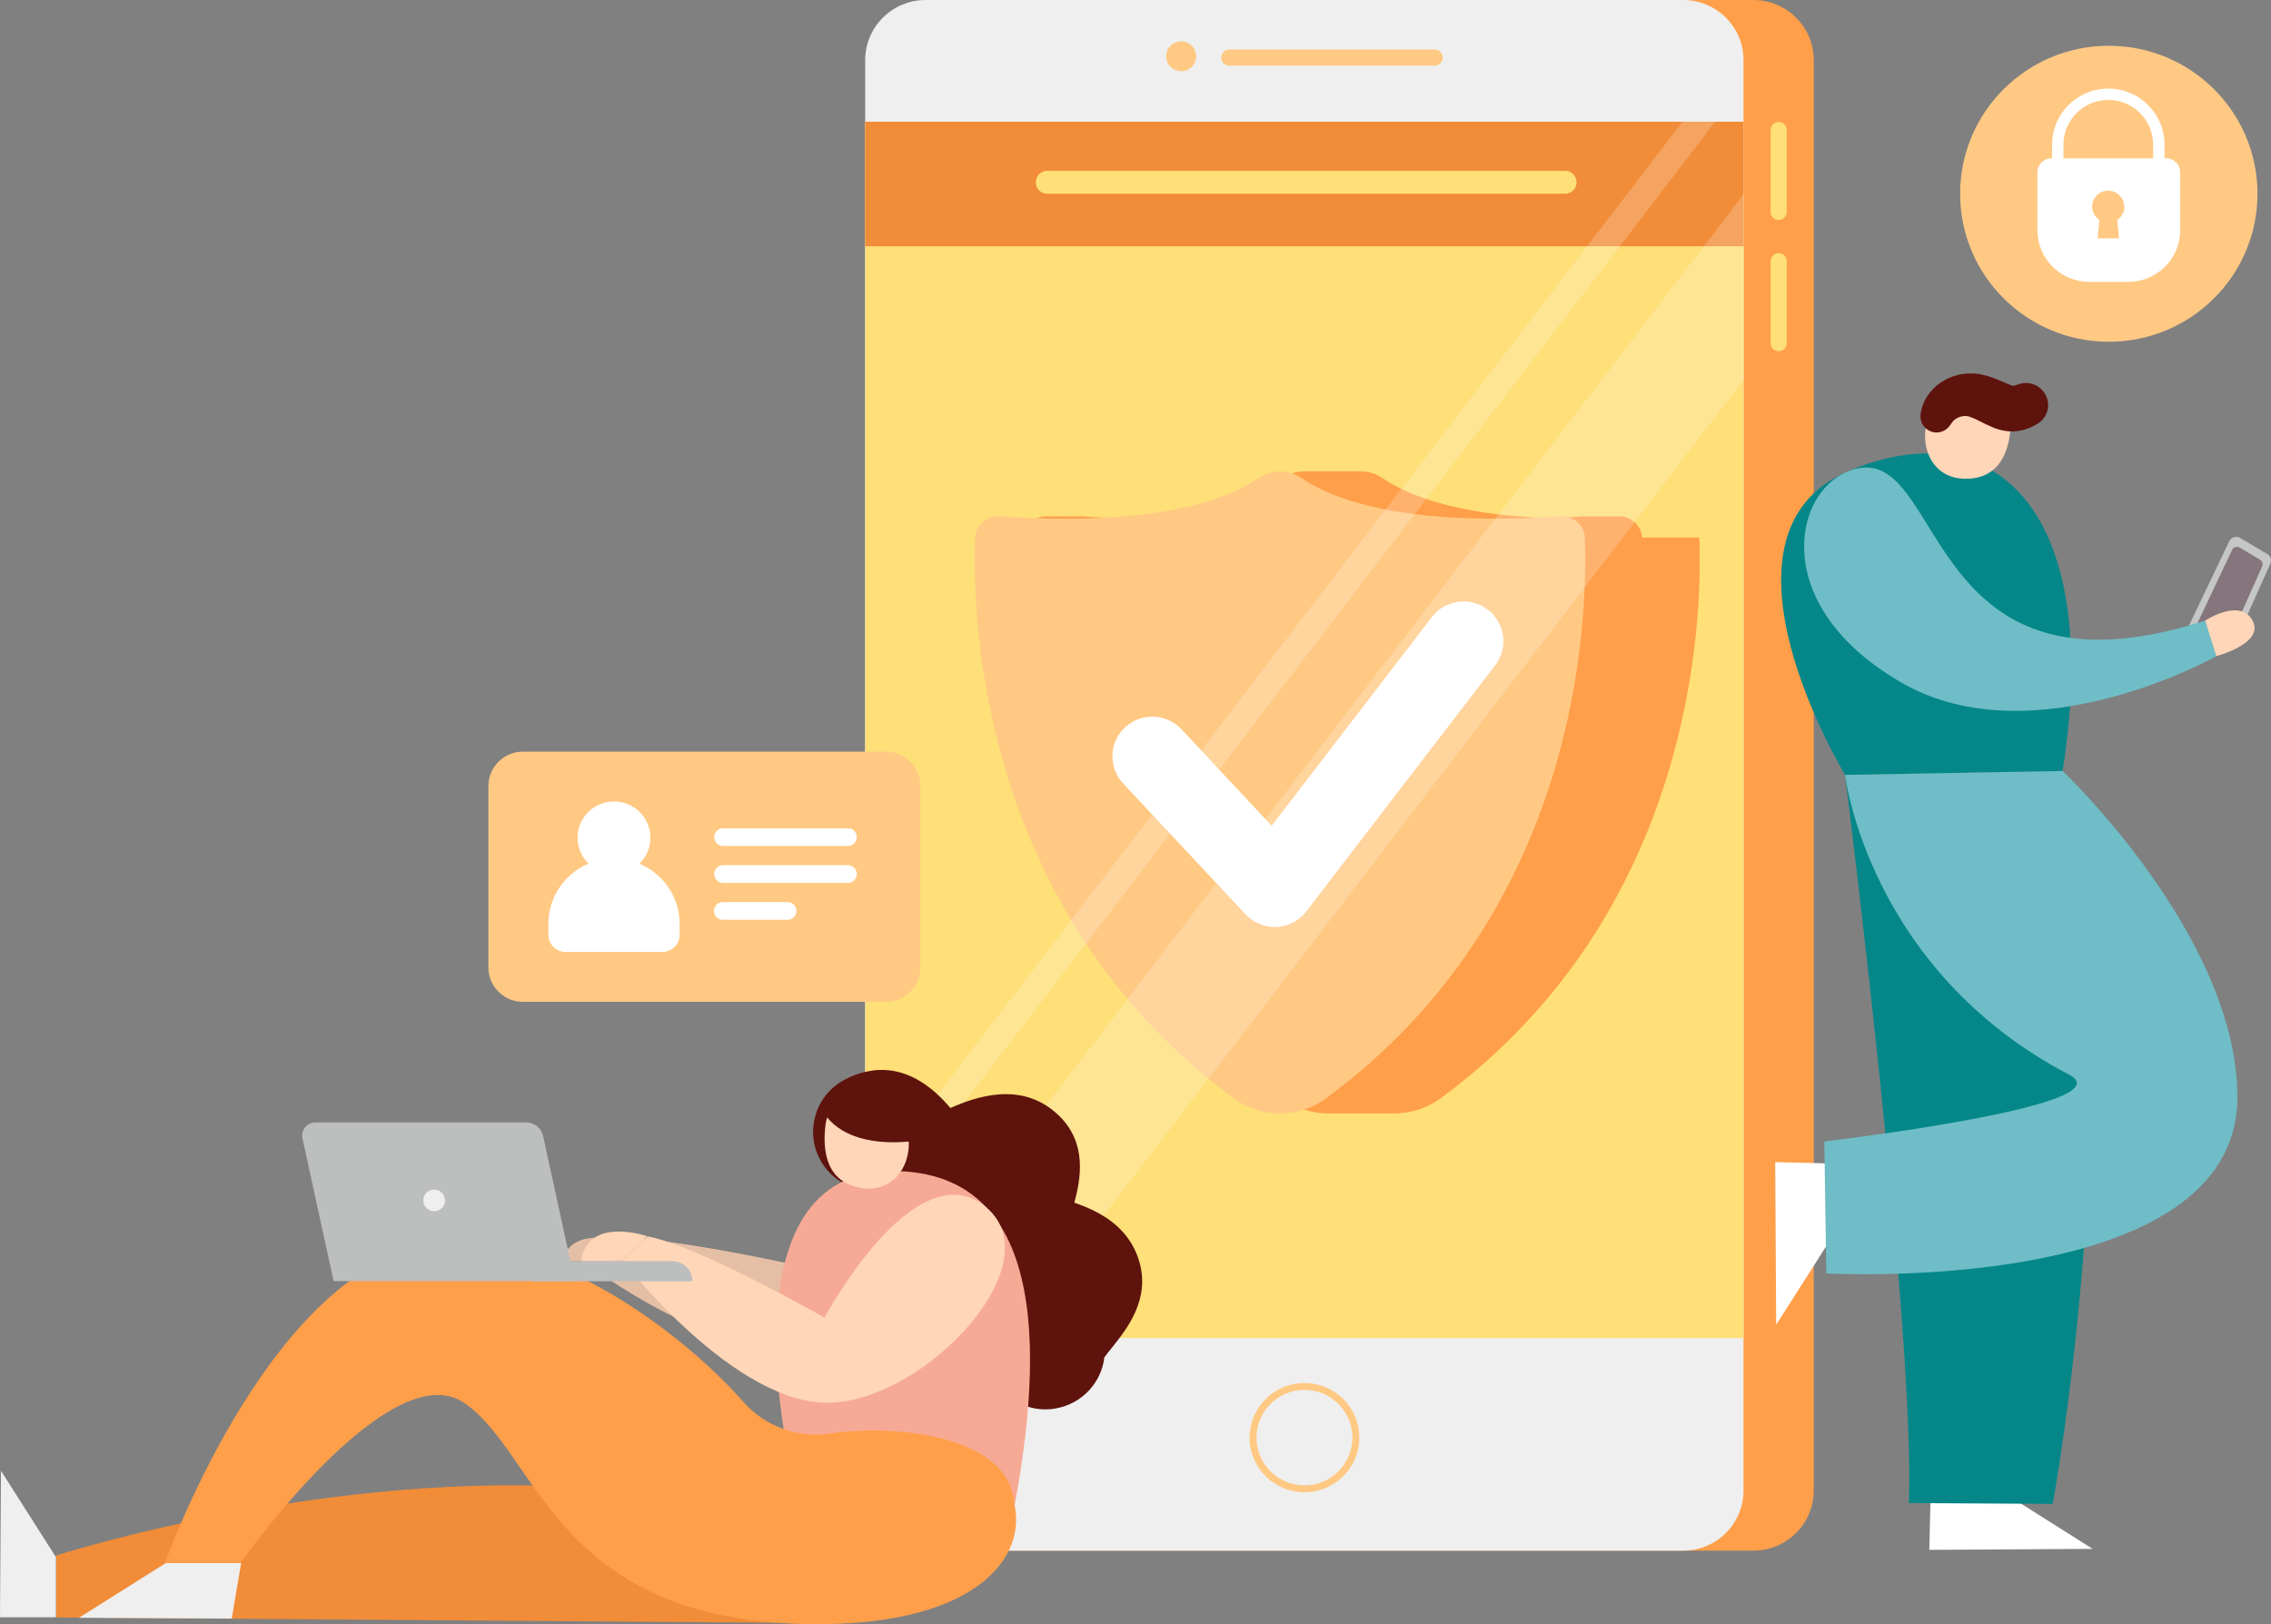 <svg width="288" height="206" viewBox="0 0 288 206" fill="none" xmlns="http://www.w3.org/2000/svg">
<rect x="0" y="0" width="288" height="206" fill="#808080" stroke="none"/>
<g clip-path="url(#clip0_1824_9859)">
<path d="M222.344 0H126.295C122.058 0 118.624 3.419 118.624 7.637V189.04C118.624 193.258 122.058 196.677 126.295 196.677H222.344C226.581 196.677 230.015 193.258 230.015 189.04V7.637C230.015 3.419 226.581 0 222.344 0Z" fill="#FF9F4A"/>
<path d="M213.439 0H117.391C113.154 0 109.719 3.419 109.719 7.637V189.04C109.719 193.258 113.154 196.677 117.391 196.677H213.439C217.676 196.677 221.111 193.258 221.111 189.04V7.637C221.111 3.419 217.676 0 213.439 0Z" fill="#EFEFEF"/>
<path d="M221.111 15.441H109.719V169.707H221.111V15.441Z" fill="#FEDF78"/>
<path d="M221.111 15.441H109.719V31.236H221.111V15.441Z" fill="#F18C38"/>
<path d="M198.473 24.578H132.817C132.002 24.578 131.354 23.932 131.354 23.121C131.354 22.309 132.002 21.664 132.817 21.664H198.473C199.288 21.664 199.936 22.309 199.936 23.121C199.936 23.932 199.288 24.578 198.473 24.578Z" fill="#FEDF78"/>
<path d="M165.426 189.27C161.579 189.27 158.465 186.169 158.465 182.34C158.465 178.511 161.579 175.41 165.426 175.41C169.272 175.41 172.386 178.511 172.386 182.34C172.386 186.169 169.272 189.27 165.426 189.27ZM165.426 176.284C162.06 176.284 159.343 179.01 159.343 182.34C159.343 185.67 162.081 188.396 165.426 188.396C168.77 188.396 171.508 185.67 171.508 182.34C171.508 179.01 168.77 176.284 165.426 176.284Z" fill="#FFC984"/>
<path d="M149.79 9.034C150.841 9.034 151.692 8.186 151.692 7.14C151.692 6.094 150.841 5.246 149.79 5.246C148.74 5.246 147.888 6.094 147.888 7.14C147.888 8.186 148.74 9.034 149.79 9.034Z" fill="#FFC984"/>
<path d="M181.939 8.325H155.894C155.329 8.325 154.869 7.867 154.869 7.305C154.869 6.743 155.329 6.285 155.894 6.285H181.939C182.503 6.285 182.963 6.743 182.963 7.305C182.963 7.867 182.503 8.325 181.939 8.325Z" fill="#FFC984"/>
<path d="M224.539 26.886V16.481C224.539 15.919 224.999 15.461 225.563 15.461C226.127 15.461 226.587 15.919 226.587 16.481V26.886C226.587 27.448 226.127 27.905 225.563 27.905C224.999 27.905 224.539 27.448 224.539 26.886Z" fill="#FEDF78"/>
<path d="M224.539 43.534V33.129C224.539 32.567 224.999 32.109 225.563 32.109C226.127 32.109 226.587 32.567 226.587 33.129V43.534C226.587 44.096 226.127 44.554 225.563 44.554C224.999 44.554 224.539 44.096 224.539 43.534Z" fill="#FEDF78"/>
<path d="M208.235 68.176C208.172 66.594 206.73 65.366 205.078 65.491C205.078 65.491 205.078 65.491 205.057 65.491C205.057 65.491 205.057 65.491 205.036 65.491C205.036 65.491 205.036 65.491 205.016 65.491C205.016 65.491 205.016 65.491 204.995 65.491C204.995 65.491 204.995 65.491 204.974 65.491C204.974 65.491 204.974 65.491 204.953 65.491C204.953 65.491 204.953 65.491 204.932 65.491C204.932 65.491 204.932 65.491 204.911 65.491C204.911 65.491 204.911 65.491 204.89 65.491C204.89 65.491 204.89 65.491 204.869 65.491C204.869 65.491 204.869 65.491 204.848 65.491C204.848 65.491 204.848 65.491 204.827 65.491C204.827 65.491 204.827 65.491 204.807 65.491C204.807 65.491 204.806 65.491 204.786 65.491C204.786 65.491 204.786 65.491 204.765 65.491C204.765 65.491 204.765 65.491 204.744 65.491C204.744 65.491 204.744 65.491 204.723 65.491C204.723 65.491 204.723 65.491 204.702 65.491C204.702 65.491 204.702 65.491 204.681 65.491C204.681 65.491 204.681 65.491 204.66 65.491C204.66 65.491 204.66 65.491 204.639 65.491C204.639 65.491 204.639 65.491 204.618 65.491C204.618 65.491 204.618 65.491 204.597 65.491C204.597 65.491 204.597 65.491 204.577 65.491C204.577 65.491 204.577 65.491 204.556 65.491C204.556 65.491 204.556 65.491 204.535 65.491C204.535 65.491 204.535 65.491 204.514 65.491C204.514 65.491 204.514 65.491 204.493 65.491C204.493 65.491 204.493 65.491 204.472 65.491C204.472 65.491 204.472 65.491 204.451 65.491C204.451 65.491 204.451 65.491 204.43 65.491C204.43 65.491 204.43 65.491 204.409 65.491C204.409 65.491 204.409 65.491 204.388 65.491C204.388 65.491 204.388 65.491 204.368 65.491C204.368 65.491 204.368 65.491 204.347 65.491C204.347 65.491 204.347 65.491 204.326 65.491C204.326 65.491 204.326 65.491 204.305 65.491C204.305 65.491 204.305 65.491 204.284 65.491C204.284 65.491 204.284 65.491 204.263 65.491C204.263 65.491 204.263 65.491 204.242 65.491C204.242 65.491 204.242 65.491 204.221 65.491C204.221 65.491 204.221 65.491 204.2 65.491C204.2 65.491 204.2 65.491 204.179 65.491C204.179 65.491 204.179 65.491 204.159 65.491C204.159 65.491 204.159 65.491 204.138 65.491C204.138 65.491 204.138 65.491 204.117 65.491C204.117 65.491 204.117 65.491 204.096 65.491C204.096 65.491 204.096 65.491 204.075 65.491C204.075 65.491 204.075 65.491 204.054 65.491C204.054 65.491 204.054 65.491 204.033 65.491C204.033 65.491 204.033 65.491 204.012 65.491C204.012 65.491 204.012 65.491 203.991 65.491C203.991 65.491 203.991 65.491 203.97 65.491C203.97 65.491 203.97 65.491 203.949 65.491C203.949 65.491 203.949 65.491 203.929 65.491C203.929 65.491 203.929 65.491 203.908 65.491C203.908 65.491 203.908 65.491 203.887 65.491C203.887 65.491 203.887 65.491 203.866 65.491C203.866 65.491 203.866 65.491 203.845 65.491C203.845 65.491 203.845 65.491 203.824 65.491C203.824 65.491 203.824 65.491 203.803 65.491C203.803 65.491 203.803 65.491 203.782 65.491C203.782 65.491 203.782 65.491 203.761 65.491C203.761 65.491 203.761 65.491 203.74 65.491C203.74 65.491 203.74 65.491 203.72 65.491C203.72 65.491 203.72 65.491 203.699 65.491C203.699 65.491 203.699 65.491 203.678 65.491C203.678 65.491 203.678 65.491 203.657 65.491C203.657 65.491 203.657 65.491 203.636 65.491C203.636 65.491 203.636 65.491 203.615 65.491C203.615 65.491 203.615 65.491 203.594 65.491C203.594 65.491 203.594 65.491 203.573 65.491C203.573 65.491 203.573 65.491 203.552 65.491C203.552 65.491 203.552 65.491 203.531 65.491C203.531 65.491 203.531 65.491 203.511 65.491C203.511 65.491 203.511 65.491 203.49 65.491C203.49 65.491 203.49 65.491 203.469 65.491C203.469 65.491 203.469 65.491 203.448 65.491C203.448 65.491 203.448 65.491 203.427 65.491C203.427 65.491 203.427 65.491 203.406 65.491C203.406 65.491 203.406 65.491 203.385 65.491C203.385 65.491 203.385 65.491 203.364 65.491C203.364 65.491 203.364 65.491 203.343 65.491C203.343 65.491 203.343 65.491 203.322 65.491C203.322 65.491 203.322 65.491 203.301 65.491C203.301 65.491 203.301 65.491 203.281 65.491C203.281 65.491 203.281 65.491 203.26 65.491C203.26 65.491 203.26 65.491 203.239 65.491C203.239 65.491 203.239 65.491 203.218 65.491C203.218 65.491 203.218 65.491 203.197 65.491C203.197 65.491 203.197 65.491 203.176 65.491C203.176 65.491 203.176 65.491 203.155 65.491C203.155 65.491 203.155 65.491 203.134 65.491C203.134 65.491 203.134 65.491 203.113 65.491C203.113 65.491 203.113 65.491 203.092 65.491C203.092 65.491 203.092 65.491 203.072 65.491C203.072 65.491 203.072 65.491 203.051 65.491C203.051 65.491 203.051 65.491 203.03 65.491C203.03 65.491 203.03 65.491 203.009 65.491C203.009 65.491 203.009 65.491 202.988 65.491C202.988 65.491 202.988 65.491 202.967 65.491C202.967 65.491 202.967 65.491 202.946 65.491C202.946 65.491 202.946 65.491 202.925 65.491C202.925 65.491 202.925 65.491 202.904 65.491C202.904 65.491 202.904 65.491 202.883 65.491C202.883 65.491 202.883 65.491 202.863 65.491C202.863 65.491 202.863 65.491 202.842 65.491C202.842 65.491 202.842 65.491 202.821 65.491C202.821 65.491 202.821 65.491 202.8 65.491C202.8 65.491 202.8 65.491 202.779 65.491C202.779 65.491 202.779 65.491 202.758 65.491C202.758 65.491 202.758 65.491 202.737 65.491C202.737 65.491 202.737 65.491 202.716 65.491C202.716 65.491 202.716 65.491 202.695 65.491C202.695 65.491 202.695 65.491 202.674 65.491C202.674 65.491 202.674 65.491 202.653 65.491C202.653 65.491 202.654 65.491 202.633 65.491C202.633 65.491 202.633 65.491 202.612 65.491C202.612 65.491 202.612 65.491 202.591 65.491C202.591 65.491 202.591 65.491 202.57 65.491C202.57 65.491 202.57 65.491 202.549 65.491C202.549 65.491 202.549 65.491 202.528 65.491C202.528 65.491 202.528 65.491 202.507 65.491C202.507 65.491 202.507 65.491 202.486 65.491C202.486 65.491 202.486 65.491 202.465 65.491C202.465 65.491 202.465 65.491 202.444 65.491C202.444 65.491 202.444 65.491 202.424 65.491C202.424 65.491 202.424 65.491 202.403 65.491C202.403 65.491 202.403 65.491 202.382 65.491C202.382 65.491 202.382 65.491 202.361 65.491C202.361 65.491 202.361 65.491 202.34 65.491C202.34 65.491 202.34 65.491 202.319 65.491C202.319 65.491 202.319 65.491 202.298 65.491C202.298 65.491 202.298 65.491 202.277 65.491C202.277 65.491 202.277 65.491 202.256 65.491C202.256 65.491 202.256 65.491 202.235 65.491C202.235 65.491 202.235 65.491 202.215 65.491C202.215 65.491 202.215 65.491 202.194 65.491C202.194 65.491 202.194 65.491 202.173 65.491C202.173 65.491 202.173 65.491 202.152 65.491C202.152 65.491 202.152 65.491 202.131 65.491C202.131 65.491 202.131 65.491 202.11 65.491C202.11 65.491 202.11 65.491 202.089 65.491C202.089 65.491 202.089 65.491 202.068 65.491C202.068 65.491 202.068 65.491 202.047 65.491C202.047 65.491 202.047 65.491 202.026 65.491C202.026 65.491 202.026 65.491 202.006 65.491C202.006 65.491 202.006 65.491 201.985 65.491C201.985 65.491 201.985 65.491 201.964 65.491C201.964 65.491 201.964 65.491 201.943 65.491C201.943 65.491 201.943 65.491 201.922 65.491C201.922 65.491 201.922 65.491 201.901 65.491C201.901 65.491 201.901 65.491 201.88 65.491C201.88 65.491 201.88 65.491 201.859 65.491C201.859 65.491 201.859 65.491 201.838 65.491C201.838 65.491 201.838 65.491 201.817 65.491C201.817 65.491 201.817 65.491 201.796 65.491C201.796 65.491 201.796 65.491 201.776 65.491C201.776 65.491 201.776 65.491 201.755 65.491C201.755 65.491 201.755 65.491 201.734 65.491C201.734 65.491 201.734 65.491 201.713 65.491C201.713 65.491 201.713 65.491 201.692 65.491C201.692 65.491 201.692 65.491 201.671 65.491C201.671 65.491 201.671 65.491 201.65 65.491C201.65 65.491 201.65 65.491 201.629 65.491C201.629 65.491 201.629 65.491 201.608 65.491C201.608 65.491 201.608 65.491 201.587 65.491C201.587 65.491 201.587 65.491 201.567 65.491C201.567 65.491 201.567 65.491 201.546 65.491C201.546 65.491 201.546 65.491 201.525 65.491C201.525 65.491 201.525 65.491 201.504 65.491C201.504 65.491 201.504 65.491 201.483 65.491C201.483 65.491 201.483 65.491 201.462 65.491C201.462 65.491 201.462 65.491 201.441 65.491C201.441 65.491 201.441 65.491 201.42 65.491C201.42 65.491 201.42 65.491 201.399 65.491C201.399 65.491 201.399 65.491 201.378 65.491C201.378 65.491 201.378 65.491 201.358 65.491C201.358 65.491 201.358 65.491 201.337 65.491C201.337 65.491 201.337 65.491 201.316 65.491C201.316 65.491 201.316 65.491 201.295 65.491C201.295 65.491 201.295 65.491 201.274 65.491C201.274 65.491 201.274 65.491 201.253 65.491C201.253 65.491 201.253 65.491 201.232 65.491C201.232 65.491 201.232 65.491 201.211 65.491C201.211 65.491 201.211 65.491 201.19 65.491C201.19 65.491 201.19 65.491 201.169 65.491C201.169 65.491 201.169 65.491 201.148 65.491C201.148 65.491 201.148 65.491 201.128 65.491C201.128 65.491 201.128 65.491 201.107 65.491C201.107 65.491 201.107 65.491 201.086 65.491C201.086 65.491 201.086 65.491 201.065 65.491C201.065 65.491 201.065 65.491 201.044 65.491C201.044 65.491 201.044 65.491 201.023 65.491C201.023 65.491 201.023 65.491 201.002 65.491C201.002 65.491 201.002 65.491 200.981 65.491C200.981 65.491 200.981 65.491 200.96 65.491C200.96 65.491 200.96 65.491 200.939 65.491C200.939 65.491 200.939 65.491 200.919 65.491C200.919 65.491 200.919 65.491 200.898 65.491C200.898 65.491 200.898 65.491 200.877 65.491C199.267 65.595 197.72 65.678 196.257 65.72C184.405 65.283 178.302 62.682 175.292 60.621C174.476 60.06 173.536 59.789 172.595 59.789H165.405C164.464 59.789 163.502 60.06 162.708 60.621C159.698 62.682 153.594 65.283 141.742 65.72C140.258 65.678 138.732 65.595 137.123 65.491C137.123 65.491 137.123 65.491 137.102 65.491C137.102 65.491 137.102 65.491 137.081 65.491C137.081 65.491 137.081 65.491 137.06 65.491C137.06 65.491 137.06 65.491 137.039 65.491C137.039 65.491 137.039 65.491 137.018 65.491C137.018 65.491 137.018 65.491 136.998 65.491C136.998 65.491 136.998 65.491 136.977 65.491C136.977 65.491 136.977 65.491 136.956 65.491C136.956 65.491 136.956 65.491 136.935 65.491C136.935 65.491 136.935 65.491 136.914 65.491C136.914 65.491 136.914 65.491 136.893 65.491C136.893 65.491 136.893 65.491 136.872 65.491C136.872 65.491 136.872 65.491 136.851 65.491C136.851 65.491 136.851 65.491 136.83 65.491C136.83 65.491 136.83 65.491 136.809 65.491C136.809 65.491 136.809 65.491 136.788 65.491C136.788 65.491 136.788 65.491 136.768 65.491C136.768 65.491 136.768 65.491 136.747 65.491C136.747 65.491 136.747 65.491 136.726 65.491C136.726 65.491 136.726 65.491 136.705 65.491C136.705 65.491 136.705 65.491 136.684 65.491C136.684 65.491 136.684 65.491 136.663 65.491C136.663 65.491 136.663 65.491 136.642 65.491C136.642 65.491 136.642 65.491 136.621 65.491C136.621 65.491 136.621 65.491 136.6 65.491C136.6 65.491 136.6 65.491 136.579 65.491C136.579 65.491 136.579 65.491 136.559 65.491C136.559 65.491 136.559 65.491 136.538 65.491C136.538 65.491 136.538 65.491 136.517 65.491C136.517 65.491 136.517 65.491 136.496 65.491C136.496 65.491 136.496 65.491 136.475 65.491C136.475 65.491 136.475 65.491 136.454 65.491C136.454 65.491 136.454 65.491 136.433 65.491C136.433 65.491 136.433 65.491 136.412 65.491C136.412 65.491 136.412 65.491 136.391 65.491C136.391 65.491 136.391 65.491 136.37 65.491C136.37 65.491 136.37 65.491 136.35 65.491C136.35 65.491 136.35 65.491 136.329 65.491C136.329 65.491 136.329 65.491 136.308 65.491C136.308 65.491 136.308 65.491 136.287 65.491C136.287 65.491 136.287 65.491 136.266 65.491C136.266 65.491 136.266 65.491 136.245 65.491C136.245 65.491 136.245 65.491 136.224 65.491C136.224 65.491 136.224 65.491 136.203 65.491C136.203 65.491 136.203 65.491 136.182 65.491C136.182 65.491 136.182 65.491 136.161 65.491C136.161 65.491 136.161 65.491 136.14 65.491C136.14 65.491 136.141 65.491 136.12 65.491C136.12 65.491 136.12 65.491 136.099 65.491C136.099 65.491 136.099 65.491 136.078 65.491C136.078 65.491 136.078 65.491 136.057 65.491C136.057 65.491 136.057 65.491 136.036 65.491C136.036 65.491 136.036 65.491 136.015 65.491C136.015 65.491 136.015 65.491 135.994 65.491C135.994 65.491 135.994 65.491 135.973 65.491C135.973 65.491 135.973 65.491 135.952 65.491C135.952 65.491 135.952 65.491 135.931 65.491C135.931 65.491 135.931 65.491 135.911 65.491C135.911 65.491 135.911 65.491 135.89 65.491C135.89 65.491 135.89 65.491 135.869 65.491C135.869 65.491 135.869 65.491 135.848 65.491C135.848 65.491 135.848 65.491 135.827 65.491C135.827 65.491 135.827 65.491 135.806 65.491C135.806 65.491 135.806 65.491 135.785 65.491C135.785 65.491 135.785 65.491 135.764 65.491C135.764 65.491 135.764 65.491 135.743 65.491C135.743 65.491 135.743 65.491 135.722 65.491C135.722 65.491 135.722 65.491 135.702 65.491C135.702 65.491 135.702 65.491 135.681 65.491C135.681 65.491 135.681 65.491 135.66 65.491C135.66 65.491 135.66 65.491 135.639 65.491C135.639 65.491 135.639 65.491 135.618 65.491C135.618 65.491 135.618 65.491 135.597 65.491C135.597 65.491 135.597 65.491 135.576 65.491C135.576 65.491 135.576 65.491 135.555 65.491C135.555 65.491 135.555 65.491 135.534 65.491C135.534 65.491 135.534 65.491 135.513 65.491C135.513 65.491 135.513 65.491 135.493 65.491C135.493 65.491 135.493 65.491 135.472 65.491C135.472 65.491 135.472 65.491 135.451 65.491C135.451 65.491 135.451 65.491 135.43 65.491C135.43 65.491 135.43 65.491 135.409 65.491C135.409 65.491 135.409 65.491 135.388 65.491C135.388 65.491 135.388 65.491 135.367 65.491C135.367 65.491 135.367 65.491 135.346 65.491C135.346 65.491 135.346 65.491 135.325 65.491C135.325 65.491 135.325 65.491 135.304 65.491C135.304 65.491 135.304 65.491 135.283 65.491C135.283 65.491 135.283 65.491 135.263 65.491C135.263 65.491 135.263 65.491 135.242 65.491C135.242 65.491 135.242 65.491 135.221 65.491C135.221 65.491 135.221 65.491 135.2 65.491C135.2 65.491 135.2 65.491 135.179 65.491C135.179 65.491 135.179 65.491 135.158 65.491C135.158 65.491 135.158 65.491 135.137 65.491C135.137 65.491 135.137 65.491 135.116 65.491C135.116 65.491 135.116 65.491 135.095 65.491C135.095 65.491 135.095 65.491 135.074 65.491C135.074 65.491 135.074 65.491 135.054 65.491C135.054 65.491 135.054 65.491 135.033 65.491C135.033 65.491 135.033 65.491 135.012 65.491C135.012 65.491 135.012 65.491 134.991 65.491C134.991 65.491 134.991 65.491 134.97 65.491C134.97 65.491 134.97 65.491 134.949 65.491C134.949 65.491 134.949 65.491 134.928 65.491C134.928 65.491 134.928 65.491 134.907 65.491C134.907 65.491 134.907 65.491 134.886 65.491C134.886 65.491 134.886 65.491 134.865 65.491C134.865 65.491 134.865 65.491 134.845 65.491C134.845 65.491 134.845 65.491 134.824 65.491C134.824 65.491 134.824 65.491 134.803 65.491C134.803 65.491 134.803 65.491 134.782 65.491C134.782 65.491 134.782 65.491 134.761 65.491C134.761 65.491 134.761 65.491 134.74 65.491C134.74 65.491 134.74 65.491 134.719 65.491C134.719 65.491 134.719 65.491 134.698 65.491C134.698 65.491 134.698 65.491 134.677 65.491C134.677 65.491 134.677 65.491 134.656 65.491C134.656 65.491 134.656 65.491 134.635 65.491C134.635 65.491 134.635 65.491 134.615 65.491C134.615 65.491 134.615 65.491 134.594 65.491C134.594 65.491 134.594 65.491 134.573 65.491C134.573 65.491 134.573 65.491 134.552 65.491C134.552 65.491 134.552 65.491 134.531 65.491C134.531 65.491 134.531 65.491 134.51 65.491C134.51 65.491 134.51 65.491 134.489 65.491C134.489 65.491 134.489 65.491 134.468 65.491C134.468 65.491 134.468 65.491 134.447 65.491C134.447 65.491 134.447 65.491 134.426 65.491C134.426 65.491 134.426 65.491 134.406 65.491C134.406 65.491 134.406 65.491 134.385 65.491C134.385 65.491 134.385 65.491 134.364 65.491C134.364 65.491 134.364 65.491 134.343 65.491C134.343 65.491 134.343 65.491 134.322 65.491C134.322 65.491 134.322 65.491 134.301 65.491C134.301 65.491 134.301 65.491 134.28 65.491C134.28 65.491 134.28 65.491 134.259 65.491C134.259 65.491 134.259 65.491 134.238 65.491C134.238 65.491 134.238 65.491 134.217 65.491C134.217 65.491 134.217 65.491 134.197 65.491C134.197 65.491 134.197 65.491 134.176 65.491C134.176 65.491 134.176 65.491 134.155 65.491C134.155 65.491 134.155 65.491 134.134 65.491C134.134 65.491 134.134 65.491 134.113 65.491C134.113 65.491 134.113 65.491 134.092 65.491C134.092 65.491 134.092 65.491 134.071 65.491C134.071 65.491 134.071 65.491 134.05 65.491C134.05 65.491 134.05 65.491 134.029 65.491C134.029 65.491 134.029 65.491 134.008 65.491C134.008 65.491 134.008 65.491 133.987 65.491C133.987 65.491 133.987 65.491 133.967 65.491C133.967 65.491 133.967 65.491 133.946 65.491C133.946 65.491 133.946 65.491 133.925 65.491C133.925 65.491 133.925 65.491 133.904 65.491C133.904 65.491 133.904 65.491 133.883 65.491C133.883 65.491 133.883 65.491 133.862 65.491C133.862 65.491 133.862 65.491 133.841 65.491C133.841 65.491 133.841 65.491 133.82 65.491C133.82 65.491 133.82 65.491 133.799 65.491C133.799 65.491 133.799 65.491 133.778 65.491C133.778 65.491 133.778 65.491 133.758 65.491C133.758 65.491 133.758 65.491 133.737 65.491C133.737 65.491 133.737 65.491 133.716 65.491C133.716 65.491 133.716 65.491 133.695 65.491C133.695 65.491 133.695 65.491 133.674 65.491C133.674 65.491 133.674 65.491 133.653 65.491C133.653 65.491 133.653 65.491 133.632 65.491C133.632 65.491 133.632 65.491 133.611 65.491C133.611 65.491 133.611 65.491 133.59 65.491C133.59 65.491 133.59 65.491 133.569 65.491C133.569 65.491 133.569 65.491 133.549 65.491C133.549 65.491 133.549 65.491 133.528 65.491C133.528 65.491 133.528 65.491 133.507 65.491C133.507 65.491 133.507 65.491 133.486 65.491C133.486 65.491 133.486 65.491 133.465 65.491C133.465 65.491 133.465 65.491 133.444 65.491C133.444 65.491 133.444 65.491 133.423 65.491C133.423 65.491 133.423 65.491 133.402 65.491C133.402 65.491 133.402 65.491 133.381 65.491C133.381 65.491 133.381 65.491 133.36 65.491C133.36 65.491 133.36 65.491 133.34 65.491C133.34 65.491 133.34 65.491 133.319 65.491C133.319 65.491 133.319 65.491 133.298 65.491C133.298 65.491 133.298 65.491 133.277 65.491C133.277 65.491 133.277 65.491 133.256 65.491C133.256 65.491 133.256 65.491 133.235 65.491C133.235 65.491 133.235 65.491 133.214 65.491C133.214 65.491 133.214 65.491 133.193 65.491C133.193 65.491 133.193 65.491 133.172 65.491C133.172 65.491 133.172 65.491 133.151 65.491C133.151 65.491 133.151 65.491 133.13 65.491C133.13 65.491 133.13 65.491 133.11 65.491C133.11 65.491 133.11 65.491 133.089 65.491C133.089 65.491 133.089 65.491 133.068 65.491C133.068 65.491 133.068 65.491 133.047 65.491C133.047 65.491 133.047 65.491 133.026 65.491C133.026 65.491 133.026 65.491 133.005 65.491C133.005 65.491 133.005 65.491 132.984 65.491C132.984 65.491 132.984 65.491 132.963 65.491C132.963 65.491 132.963 65.491 132.942 65.491C132.942 65.491 132.942 65.491 132.921 65.491C131.249 65.387 129.807 66.594 129.765 68.176C129.368 78.768 130.476 115.727 162.645 139.346C164.359 140.595 166.408 141.219 168.456 141.219C168.456 141.219 168.477 141.219 168.498 141.219C168.498 141.219 168.519 141.219 168.54 141.219C168.54 141.219 168.561 141.219 168.582 141.219C168.582 141.219 168.603 141.219 168.624 141.219C168.624 141.219 168.644 141.219 168.665 141.219C168.665 141.219 168.686 141.219 168.707 141.219C168.707 141.219 168.728 141.219 168.749 141.219C168.749 141.219 168.77 141.219 168.791 141.219C168.791 141.219 168.812 141.219 168.833 141.219C168.833 141.219 168.854 141.219 168.874 141.219C168.874 141.219 168.895 141.219 168.916 141.219C168.916 141.219 168.937 141.219 168.958 141.219C168.958 141.219 168.979 141.219 169 141.219C169 141.219 169.021 141.219 169.042 141.219C169.042 141.219 169.063 141.219 169.083 141.219C169.083 141.219 169.104 141.219 169.125 141.219C169.125 141.219 169.146 141.219 169.167 141.219C169.167 141.219 169.188 141.219 169.209 141.219C169.209 141.219 169.23 141.219 169.251 141.219C169.251 141.219 169.272 141.219 169.292 141.219C169.292 141.219 169.313 141.219 169.334 141.219C169.334 141.219 169.355 141.219 169.376 141.219C169.376 141.219 169.397 141.219 169.418 141.219C169.418 141.219 169.439 141.219 169.46 141.219C169.46 141.219 169.481 141.219 169.502 141.219C169.502 141.219 169.522 141.219 169.543 141.219C169.543 141.219 169.564 141.219 169.585 141.219C169.585 141.219 169.606 141.219 169.627 141.219C169.627 141.219 169.648 141.219 169.669 141.219C169.669 141.219 169.69 141.219 169.711 141.219C169.711 141.219 169.731 141.219 169.752 141.219C169.752 141.219 169.773 141.219 169.794 141.219C169.794 141.219 169.815 141.219 169.836 141.219C169.836 141.219 169.857 141.219 169.878 141.219C169.878 141.219 169.899 141.219 169.92 141.219C169.92 141.219 169.94 141.219 169.961 141.219C169.961 141.219 169.982 141.219 170.003 141.219C170.003 141.219 170.024 141.219 170.045 141.219C170.045 141.219 170.066 141.219 170.087 141.219C170.087 141.219 170.108 141.219 170.129 141.219C170.129 141.219 170.15 141.219 170.17 141.219C170.17 141.219 170.191 141.219 170.212 141.219C170.212 141.219 170.233 141.219 170.254 141.219C170.254 141.219 170.275 141.219 170.296 141.219C170.296 141.219 170.317 141.219 170.338 141.219C170.338 141.219 170.359 141.219 170.379 141.219C170.379 141.219 170.4 141.219 170.421 141.219C170.421 141.219 170.442 141.219 170.463 141.219C170.463 141.219 170.484 141.219 170.505 141.219C170.505 141.219 170.526 141.219 170.547 141.219C170.547 141.219 170.568 141.219 170.588 141.219C170.588 141.219 170.609 141.219 170.63 141.219C170.63 141.219 170.651 141.219 170.672 141.219C170.672 141.219 170.693 141.219 170.714 141.219C170.714 141.219 170.735 141.219 170.756 141.219C170.756 141.219 170.777 141.219 170.797 141.219C170.797 141.219 170.818 141.219 170.839 141.219C170.839 141.219 170.86 141.219 170.881 141.219C170.881 141.219 170.902 141.219 170.923 141.219C170.923 141.219 170.944 141.219 170.965 141.219C170.965 141.219 170.986 141.219 171.007 141.219C171.007 141.219 171.027 141.219 171.048 141.219C171.048 141.219 171.069 141.219 171.09 141.219C171.09 141.219 171.111 141.219 171.132 141.219C171.132 141.219 171.153 141.219 171.174 141.219C171.174 141.219 171.195 141.219 171.216 141.219C171.216 141.219 171.236 141.219 171.257 141.219C171.257 141.219 171.278 141.219 171.299 141.219C171.299 141.219 171.32 141.219 171.341 141.219C171.341 141.219 171.362 141.219 171.383 141.219C171.383 141.219 171.404 141.219 171.425 141.219C171.425 141.219 171.445 141.219 171.466 141.219C171.466 141.219 171.487 141.219 171.508 141.219C171.508 141.219 171.529 141.219 171.55 141.219C171.55 141.219 171.571 141.219 171.592 141.219C171.592 141.219 171.613 141.219 171.634 141.219C171.634 141.219 171.655 141.219 171.675 141.219C171.675 141.219 171.696 141.219 171.717 141.219C171.717 141.219 171.738 141.219 171.759 141.219C171.759 141.219 171.78 141.219 171.801 141.219C171.801 141.219 171.822 141.219 171.843 141.219C171.843 141.219 171.864 141.219 171.884 141.219C171.884 141.219 171.905 141.219 171.926 141.219C171.926 141.219 171.947 141.219 171.968 141.219C171.968 141.219 171.989 141.219 172.01 141.219C172.01 141.219 172.031 141.219 172.052 141.219C172.052 141.219 172.073 141.219 172.093 141.219C172.093 141.219 172.114 141.219 172.135 141.219C172.135 141.219 172.156 141.219 172.177 141.219C172.177 141.219 172.198 141.219 172.219 141.219C172.219 141.219 172.24 141.219 172.261 141.219C172.261 141.219 172.282 141.219 172.302 141.219C172.302 141.219 172.323 141.219 172.344 141.219C172.344 141.219 172.365 141.219 172.386 141.219C172.386 141.219 172.407 141.219 172.428 141.219C172.428 141.219 172.449 141.219 172.47 141.219C172.47 141.219 172.491 141.219 172.512 141.219C172.512 141.219 172.532 141.219 172.553 141.219C172.553 141.219 172.574 141.219 172.595 141.219C172.595 141.219 172.616 141.219 172.637 141.219C172.637 141.219 172.658 141.219 172.679 141.219C172.679 141.219 172.7 141.219 172.721 141.219C172.721 141.219 172.741 141.219 172.762 141.219C172.762 141.219 172.783 141.219 172.804 141.219C172.804 141.219 172.825 141.219 172.846 141.219C172.846 141.219 172.867 141.219 172.888 141.219C172.888 141.219 172.909 141.219 172.93 141.219C172.93 141.219 172.95 141.219 172.971 141.219C172.971 141.219 172.992 141.219 173.013 141.219C173.013 141.219 173.034 141.219 173.055 141.219C173.055 141.219 173.076 141.219 173.097 141.219C173.097 141.219 173.118 141.219 173.139 141.219C173.139 141.219 173.16 141.219 173.18 141.219C173.18 141.219 173.201 141.219 173.222 141.219C173.222 141.219 173.243 141.219 173.264 141.219C173.264 141.219 173.285 141.219 173.306 141.219C173.306 141.219 173.327 141.219 173.348 141.219C173.348 141.219 173.369 141.219 173.389 141.219C173.389 141.219 173.41 141.219 173.431 141.219C173.431 141.219 173.452 141.219 173.473 141.219C173.473 141.219 173.494 141.219 173.515 141.219C173.515 141.219 173.536 141.219 173.557 141.219C173.557 141.219 173.578 141.219 173.598 141.219C173.598 141.219 173.619 141.219 173.64 141.219C173.64 141.219 173.661 141.219 173.682 141.219C173.682 141.219 173.703 141.219 173.724 141.219C173.724 141.219 173.745 141.219 173.766 141.219C173.766 141.219 173.787 141.219 173.808 141.219C173.808 141.219 173.828 141.219 173.849 141.219C173.849 141.219 173.87 141.219 173.891 141.219C173.891 141.219 173.912 141.219 173.933 141.219C173.933 141.219 173.954 141.219 173.975 141.219C173.975 141.219 173.996 141.219 174.017 141.219C174.017 141.219 174.037 141.219 174.058 141.219C174.058 141.219 174.079 141.219 174.1 141.219C174.1 141.219 174.121 141.219 174.142 141.219C174.142 141.219 174.163 141.219 174.184 141.219C174.184 141.219 174.205 141.219 174.226 141.219C174.226 141.219 174.246 141.219 174.267 141.219C174.267 141.219 174.288 141.219 174.309 141.219C174.309 141.219 174.33 141.219 174.351 141.219C174.351 141.219 174.372 141.219 174.393 141.219C174.393 141.219 174.414 141.219 174.435 141.219C174.435 141.219 174.455 141.219 174.476 141.219C174.476 141.219 174.497 141.219 174.518 141.219C174.518 141.219 174.539 141.219 174.56 141.219C174.56 141.219 174.581 141.219 174.602 141.219C174.602 141.219 174.623 141.219 174.644 141.219C174.644 141.219 174.665 141.219 174.685 141.219C174.685 141.219 174.706 141.219 174.727 141.219C174.727 141.219 174.748 141.219 174.769 141.219C174.769 141.219 174.79 141.219 174.811 141.219C174.811 141.219 174.832 141.219 174.853 141.219C174.853 141.219 174.874 141.219 174.894 141.219C174.894 141.219 174.915 141.219 174.936 141.219C174.936 141.219 174.957 141.219 174.978 141.219C174.978 141.219 174.999 141.219 175.02 141.219C175.02 141.219 175.041 141.219 175.062 141.219C175.062 141.219 175.083 141.219 175.103 141.219C175.103 141.219 175.124 141.219 175.145 141.219C175.145 141.219 175.166 141.219 175.187 141.219C175.187 141.219 175.208 141.219 175.229 141.219C175.229 141.219 175.25 141.219 175.271 141.219C175.271 141.219 175.292 141.219 175.313 141.219C175.313 141.219 175.333 141.219 175.354 141.219C175.354 141.219 175.375 141.219 175.396 141.219C175.396 141.219 175.417 141.219 175.438 141.219C175.438 141.219 175.459 141.219 175.48 141.219C175.48 141.219 175.501 141.219 175.522 141.219C175.522 141.219 175.542 141.219 175.563 141.219C175.563 141.219 175.584 141.219 175.605 141.219C175.605 141.219 175.626 141.219 175.647 141.219C175.647 141.219 175.668 141.219 175.689 141.219C175.689 141.219 175.71 141.219 175.731 141.219C175.731 141.219 175.751 141.219 175.772 141.219C175.772 141.219 175.793 141.219 175.814 141.219C175.814 141.219 175.835 141.219 175.856 141.219C175.856 141.219 175.877 141.219 175.898 141.219C175.898 141.219 175.919 141.219 175.94 141.219C175.94 141.219 175.961 141.219 175.981 141.219C175.981 141.219 176.002 141.219 176.023 141.219C176.023 141.219 176.044 141.219 176.065 141.219C176.065 141.219 176.086 141.219 176.107 141.219C176.107 141.219 176.128 141.219 176.149 141.219C176.149 141.219 176.17 141.219 176.19 141.219C176.19 141.219 176.211 141.219 176.232 141.219C176.232 141.219 176.253 141.219 176.274 141.219C176.274 141.219 176.295 141.219 176.316 141.219C176.316 141.219 176.337 141.219 176.358 141.219C176.358 141.219 176.379 141.219 176.399 141.219C176.399 141.219 176.42 141.219 176.441 141.219C176.441 141.219 176.462 141.219 176.483 141.219C176.483 141.219 176.504 141.219 176.525 141.219C176.525 141.219 176.546 141.219 176.567 141.219C176.567 141.219 176.588 141.219 176.608 141.219C176.608 141.219 176.629 141.219 176.65 141.219C176.65 141.219 176.671 141.219 176.692 141.219C176.692 141.219 176.713 141.219 176.734 141.219C176.734 141.219 176.755 141.219 176.776 141.219C176.776 141.219 176.797 141.219 176.818 141.219C178.866 141.219 180.914 140.595 182.629 139.346C214.798 115.727 215.906 78.768 215.509 68.176H208.235Z" fill="#FF9F4A"/>
<path d="M156.542 139.345C124.372 115.726 123.264 78.767 123.661 68.174C123.724 66.593 125.166 65.365 126.818 65.49C146.717 66.842 155.747 63.284 159.635 60.62C161.245 59.517 163.398 59.517 165.007 60.62C168.895 63.284 177.925 66.842 197.825 65.49C199.497 65.386 200.939 66.593 200.981 68.174C201.378 78.767 200.27 115.726 168.101 139.345C164.694 141.842 159.928 141.842 156.521 139.345H156.542Z" fill="#FFC984"/>
<path d="M161.663 117.576C160.262 117.576 158.925 116.993 157.963 115.974L142.432 99.367C140.53 97.328 140.635 94.144 142.683 92.25C144.732 90.356 147.93 90.46 149.832 92.5L161.266 104.736L181.583 78.266C183.277 76.06 186.454 75.623 188.67 77.329C190.885 79.015 191.324 82.178 189.61 84.384L165.655 115.599C164.757 116.785 163.377 117.493 161.872 117.576C161.788 117.576 161.705 117.576 161.621 117.576H161.663Z" fill="white"/>
<g opacity="0.2">
<path d="M109.719 150.832V156.264L217.515 15.441H213.356L109.719 150.832Z" fill="white"/>
<path d="M221.132 48.154V24.617L110.054 169.727H128.072L221.132 48.154Z" fill="white"/>
</g>
<path d="M132.587 178.761C129.013 178.761 125.856 176.222 125.208 172.601C124.686 169.687 125.585 167.19 126.776 165.109C124.769 164.235 122.784 162.882 121.592 160.468C120.881 159.053 120.589 157.617 120.505 156.223C119.669 156.306 118.791 156.286 117.871 156.119C113.795 155.349 111.245 152.789 109.719 150.979C107.357 150.688 105.162 149.293 103.971 147.025C102.048 143.362 103.469 138.847 107.127 136.932C110.43 135.205 115.405 134.456 120.526 140.532C123.641 139.159 129.619 136.953 134.301 141.51C137.896 145.006 137.06 149.501 136.245 152.54C139.318 153.601 143.164 155.495 144.481 160.011C145.881 164.818 142.934 168.522 140.99 170.957C140.697 171.311 140.321 171.789 140.049 172.164C139.673 175.348 137.248 178.032 133.904 178.636C133.465 178.719 133.026 178.761 132.587 178.761Z" fill="#5F130D"/>
<path d="M75.564 157.012C81.939 156.242 99.979 160.259 99.979 160.259C100.146 159.572 100.292 158.885 100.48 158.219C101.839 160.154 103.532 161.778 105.539 163.068C107.002 164.4 108.632 165.461 110.409 166.252C108.444 168.062 106.27 169.477 104.076 170.289C92.642 174.409 73.934 159.946 73.934 159.946L75.585 157.012H75.564Z" fill="#E5BFA5"/>
<path d="M76.233 157.014C77.111 157.16 72.115 156.12 71.362 159.949H74.603L76.254 157.014H76.233Z" fill="#E5BFA5"/>
<path d="M105.602 205.873L7.086 205.145V197.3C7.086 197.3 45.359 184.98 80.832 189.309C116.304 193.616 105.602 205.894 105.602 205.894V205.873Z" fill="#F18C38"/>
<path d="M30.581 198.258L29.389 205.292L10.012 205.188L21.007 198.258H30.581Z" fill="#EFEFEF"/>
<path d="M113.127 148.523C133.695 148.523 132.19 173.662 128.156 193.619L100.229 185.732C100.229 185.732 91.367 148.544 113.127 148.544V148.523Z" fill="#F6AA95"/>
<path d="M110.284 138.845C107.608 138.159 105.016 139.969 104.682 142.695C104.284 145.942 104.744 150.104 109.468 150.707C116.199 151.539 117.788 140.76 110.284 138.845Z" fill="#FFD6B7"/>
<path d="M7.086 205.126H0L0.125 186.543L7.086 197.489V205.126Z" fill="#EFEFEF"/>
<path d="M125.187 153.227C119.585 148.253 111.747 154.621 104.535 167.107C104.535 167.107 88.482 157.951 82.169 156.827L78.95 159.886C78.95 159.886 93.311 178.47 105.455 177.908C117.6 177.346 133.319 160.427 125.208 153.248L125.187 153.227Z" fill="#FFD6B7"/>
<path d="M82.148 156.826C82.148 156.826 74.581 154.121 73.683 159.948L78.908 159.865L82.127 156.806L82.148 156.826Z" fill="#FFD6B7"/>
<path d="M56.396 157.805C71.592 157.202 87.625 170.208 94.272 177.804C97.01 180.926 101.149 182.403 105.267 181.82C114.297 180.509 128.072 182.361 128.615 190.665C128.929 191.955 128.95 193.328 128.636 194.681C128.636 194.681 128.636 194.681 128.636 194.702C127.319 200.362 120.15 206.002 103.616 206.002C70.275 206.002 68.352 184.276 58.821 177.908C49.31 171.561 30.476 198.26 30.476 198.26H20.903C20.903 198.26 35.012 158.679 56.396 157.826V157.805Z" fill="#FF9F4A"/>
<path d="M40.008 142.363H66.722C67.767 142.363 68.666 143.092 68.875 144.091L72.888 162.487H42.307L38.357 144.382C38.127 143.341 38.921 142.363 40.008 142.363Z" fill="#BDBEBE"/>
<path d="M87.813 162.509H67.495V159.949H85.242C86.663 159.949 87.813 161.094 87.813 162.509Z" fill="#BDBEBE"/>
<path d="M56.438 152.248C56.438 153.018 55.811 153.622 55.058 153.622C54.306 153.622 53.679 152.998 53.679 152.248C53.679 151.499 54.306 150.875 55.058 150.875C55.811 150.875 56.438 151.499 56.438 152.248Z" fill="#EFEFEF"/>
<path d="M104.577 141.216C104.577 141.216 106.751 145.794 116.011 144.712C116.011 144.712 115.217 138.324 111.057 137.928C106.897 137.533 104.577 141.216 104.577 141.216Z" fill="#5F130D"/>
<path d="M244.835 189.52L244.668 196.574L265.383 196.449L254.409 189.52H244.835Z" fill="white"/>
<path d="M232.21 147.565L225.124 147.398L225.249 168.021L232.21 157.096V147.565Z" fill="white"/>
<path d="M233.987 98.285C233.987 98.285 215.509 67.861 234.342 59.786C252.381 52.045 266.846 63.948 261.579 97.786L233.987 98.285Z" fill="#058789"/>
<path d="M233.987 98.285C233.987 98.285 242.912 169.143 242.076 190.64L260.324 190.744C260.324 190.744 270.379 135.93 261.579 97.785L233.987 98.285Z" fill="#058789"/>
<path d="M261.579 97.785C261.579 97.785 283.694 118.699 283.736 139.114C283.778 164.482 231.604 161.506 231.604 161.506L231.353 144.775C231.353 144.775 269.94 140.259 262.394 136.305C236.893 122.965 233.987 98.285 233.987 98.285L261.579 97.785Z" fill="#6FBDC6"/>
<path d="M250.04 48.882C252.779 48.59 255.099 50.755 255.015 53.502C254.932 56.769 253.866 60.827 249.1 60.723C242.327 60.577 242.327 49.673 250.02 48.882H250.04Z" fill="#FFD6B7"/>
<path d="M283.276 81.911L277.026 80.537L282.711 68.634C282.962 68.135 283.589 67.947 284.07 68.218L287.54 70.278C287.958 70.528 288.125 71.048 287.916 71.485L283.276 81.89V81.911Z" fill="#C5C6C6"/>
<path d="M283.485 79.473H278.468L283.067 69.755C283.234 69.38 283.694 69.255 284.049 69.463L286.599 70.983C286.913 71.17 287.018 71.544 286.871 71.857L283.464 79.494L283.485 79.473Z" fill="#84767C"/>
<path d="M234.342 59.789C246.968 54.732 242.766 90.609 279.681 78.705L281.081 83.221C281.081 83.221 258.004 96.227 241.24 86.634C224.476 77.04 227.277 62.619 234.342 59.789Z" fill="#6FBDC6"/>
<path d="M279.66 78.705C279.66 78.705 284.091 75.792 285.659 78.705C287.227 81.618 281.06 83.221 281.06 83.221L279.66 78.705Z" fill="#FFD6B7"/>
<path d="M258.402 53.732C257.712 54.169 256.813 54.565 255.705 54.689C254.576 54.814 253.489 54.523 252.779 54.231C251.336 53.628 250.73 53.191 249.999 52.941C249.622 52.754 249.204 52.712 248.744 52.816C248.285 52.941 247.866 53.149 247.553 53.586L247.218 54.044C246.529 54.939 245.254 55.126 244.355 54.44C243.749 53.982 243.477 53.274 243.56 52.587C243.749 50.86 244.877 49.237 246.403 48.342C247.908 47.406 249.831 47.114 251.587 47.572C252.988 47.905 254.305 48.592 254.932 48.821C255.245 48.946 255.266 48.925 255.245 48.925C255.245 48.967 255.391 48.925 255.663 48.842L256.039 48.717C257.503 48.238 259.091 49.029 259.593 50.486C260.011 51.714 259.509 53.045 258.443 53.711L258.402 53.732Z" fill="#5F130D"/>
<path d="M267.432 43.346C277.845 43.346 286.286 34.942 286.286 24.576C286.286 14.209 277.845 5.805 267.432 5.805C257.019 5.805 248.577 14.209 248.577 24.576C248.577 34.942 257.019 43.346 267.432 43.346Z" fill="#FFC984"/>
<path d="M274.518 23.516H260.241V18.335C260.241 14.422 263.439 11.238 267.369 11.238C271.299 11.238 274.497 14.422 274.497 18.335V23.516H274.518ZM261.683 22.08H273.054V18.335C273.054 15.213 270.504 12.674 267.369 12.674C264.233 12.674 261.683 15.213 261.683 18.335V22.08Z" fill="white"/>
<path d="M269.898 35.752H264.965C261.328 35.752 258.381 32.818 258.381 29.197V21.83C258.381 20.873 259.175 20.082 260.136 20.082H274.727C275.688 20.082 276.483 20.873 276.483 21.83V29.197C276.483 32.818 273.535 35.752 269.898 35.752Z" fill="white"/>
<path d="M269.375 26.202C269.375 25.078 268.456 24.184 267.348 24.184C266.24 24.184 265.32 25.099 265.32 26.202C265.32 26.91 265.676 27.534 266.24 27.888L266.01 30.239H268.727L268.498 27.888C269.041 27.534 269.417 26.91 269.417 26.202H269.375Z" fill="#FFC984"/>
<path d="M112.332 95.332H66.325C63.901 95.332 61.935 97.289 61.935 99.702V122.697C61.935 125.111 63.901 127.068 66.325 127.068H112.332C114.756 127.068 116.722 125.111 116.722 122.697V99.702C116.722 97.289 114.756 95.332 112.332 95.332Z" fill="#FFC984"/>
<path d="M83.988 120.739H71.739C70.526 120.739 69.544 119.761 69.544 118.554V117.181C69.544 112.603 73.265 108.898 77.863 108.898C82.462 108.898 86.183 112.603 86.183 117.181V118.554C86.183 119.761 85.2 120.739 83.988 120.739Z" fill="white"/>
<path d="M82.483 106.255C82.483 108.794 80.413 110.854 77.863 110.854C75.313 110.854 73.244 108.794 73.244 106.255C73.244 103.716 75.313 101.656 77.863 101.656C80.413 101.656 82.483 103.716 82.483 106.255Z" fill="white"/>
<path d="M107.525 107.298H91.701C91.074 107.298 90.572 106.799 90.572 106.175C90.572 105.55 91.074 105.051 91.701 105.051H107.525C108.152 105.051 108.653 105.55 108.653 106.175C108.653 106.799 108.152 107.298 107.525 107.298Z" fill="white"/>
<path d="M107.525 111.982H91.701C91.074 111.982 90.572 111.482 90.572 110.858C90.572 110.234 91.074 109.734 91.701 109.734H107.525C108.152 109.734 108.653 110.234 108.653 110.858C108.653 111.482 108.152 111.982 107.525 111.982Z" fill="white"/>
<path d="M99.874 116.662H91.68C91.053 116.662 90.551 116.162 90.551 115.538C90.551 114.914 91.053 114.414 91.68 114.414H99.874C100.501 114.414 101.003 114.914 101.003 115.538C101.003 116.162 100.501 116.662 99.874 116.662Z" fill="white"/>
</g>
<defs>
<clipPath id="clip0_1824_9859">
<rect width="288" height="206" fill="white"/>
</clipPath>
</defs>
</svg>
